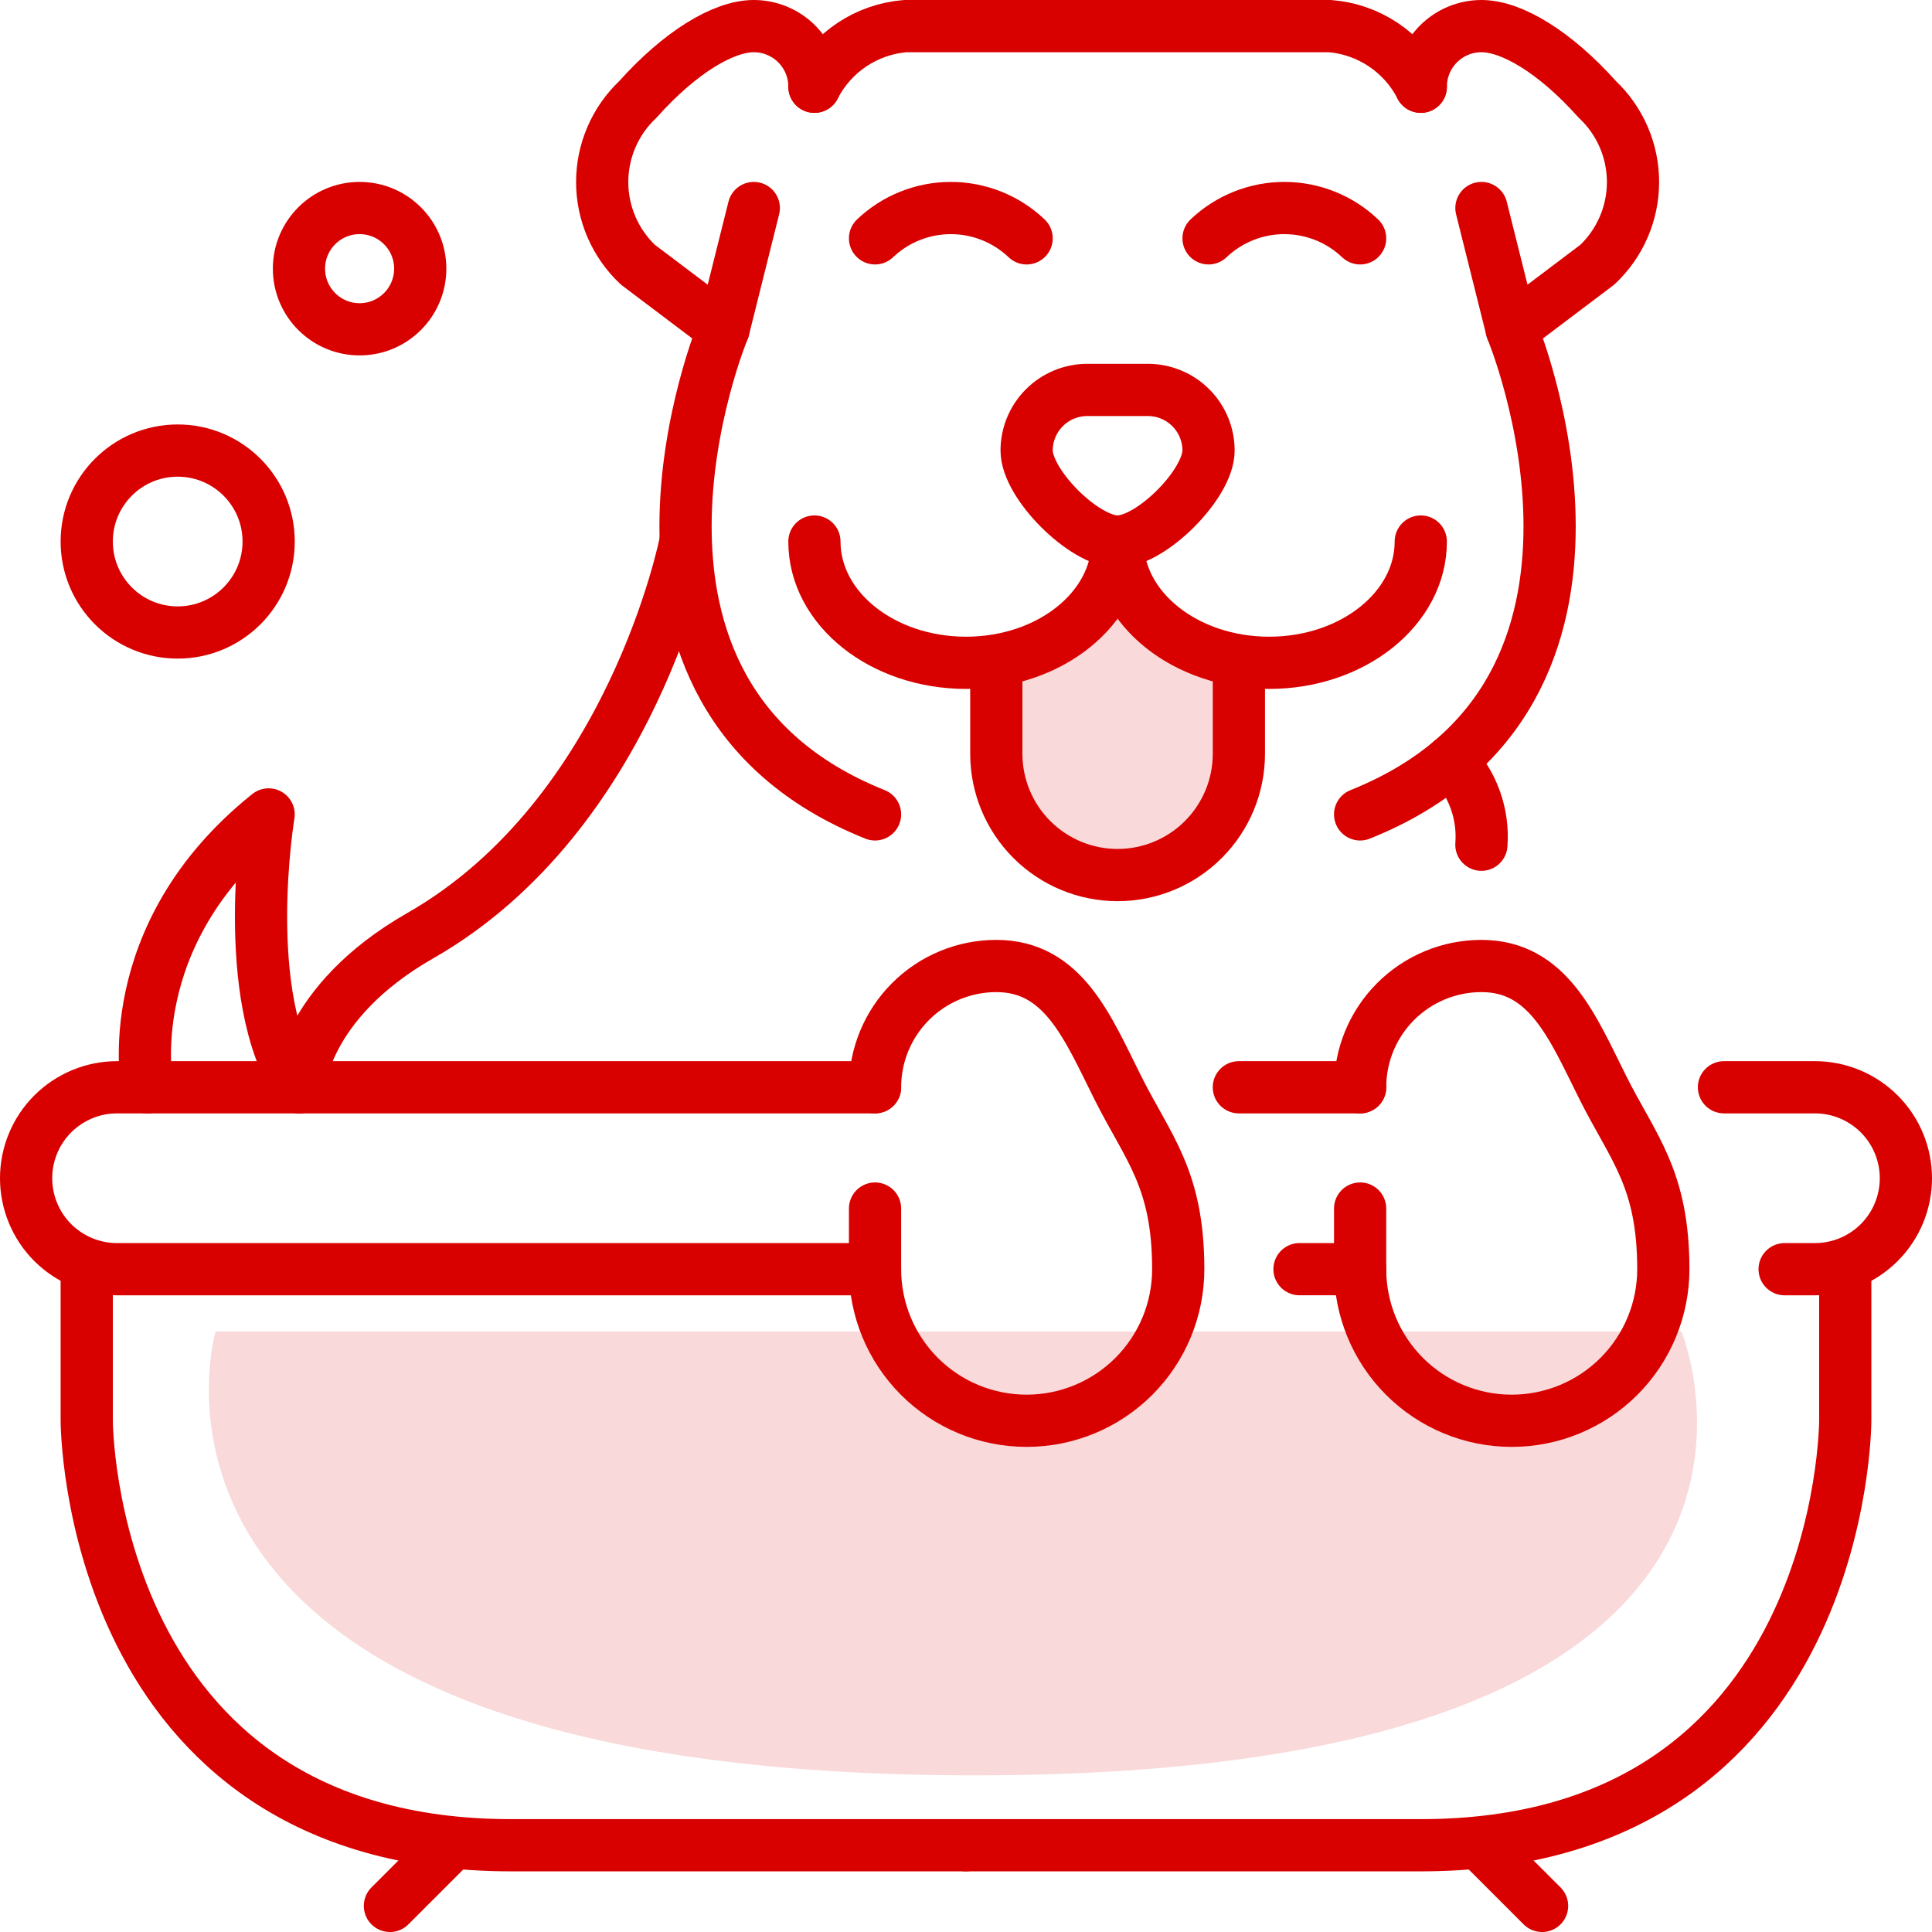 <?xml version="1.0" encoding="UTF-8"?>
<svg xmlns="http://www.w3.org/2000/svg" width="74" height="74" viewBox="0 0 74 74" fill="none">
  <g id="dog bath">
    <path id="Vector 21" d="M42.977 23C40.801 23 39.268 24.182 38.444 26.125C37.56 28.207 37.999 30.252 39.739 31.75C40.755 32.625 41.615 33 42.977 33C44.338 33 45.142 32.442 46.214 31.75C48.152 30.499 48.393 28.207 47.509 26.125C46.685 24.182 45.152 23 42.977 23Z" fill="#F9D9D9"></path>
    <path id="Vector 6" d="M64.403 51H8.259C8.259 51 3.246 68 37.334 68C71.422 68 64.403 51 64.403 51Z" fill="#F9D9D9"></path>
    <path id="Vector" d="M33.516 48.613H4.484C3.56 48.613 2.674 48.246 2.02 47.593C1.367 46.94 1 46.053 1 45.129C1 44.205 1.367 43.319 2.02 42.666C2.674 42.013 3.56 41.645 4.484 41.645H33.516" stroke="#D90000" stroke-width="2" stroke-linecap="round" stroke-linejoin="round"></path>
    <path id="Vector_2" d="M37 70.677H19.58C3.322 70.677 3.322 54.419 3.322 54.419V48.612" stroke="#D90000" stroke-width="2" stroke-linecap="round" stroke-linejoin="round"></path>
    <path id="Vector_3" d="M17.258 70.678L14.935 73" stroke="#D90000" stroke-width="2" stroke-linecap="round" stroke-linejoin="round"></path>
    <path id="Vector_4" d="M68.355 48.613H69.516C70.44 48.613 71.326 48.246 71.98 47.593C72.633 46.94 73 46.053 73 45.129C73 44.205 72.633 43.319 71.98 42.666C71.326 42.013 70.44 41.645 69.516 41.645H66.032" stroke="#D90000" stroke-width="2" stroke-linecap="round" stroke-linejoin="round"></path>
    <path id="Vector_5" d="M37 70.677H54.419C70.677 70.677 70.677 54.419 70.677 54.419V48.612" stroke="#D90000" stroke-width="2" stroke-linecap="round" stroke-linejoin="round"></path>
    <path id="Vector_6" d="M56.742 70.678L59.065 73" stroke="#D90000" stroke-width="2" stroke-linecap="round" stroke-linejoin="round"></path>
    <path id="Vector_7" d="M42.806 20.742C41.523 20.742 39.322 18.541 39.322 17.258C39.322 16.642 39.567 16.051 40.003 15.616C40.438 15.18 41.029 14.936 41.645 14.935H43.967C44.583 14.936 45.174 15.18 45.61 15.616C46.045 16.051 46.29 16.642 46.29 17.258C46.29 18.541 44.089 20.742 42.806 20.742Z" stroke="#D90000" stroke-width="2" stroke-linecap="round" stroke-linejoin="round"></path>
    <path id="Vector_8" d="M42.807 20.742C42.807 23.308 40.208 25.387 37.001 25.387C33.794 25.387 31.194 23.308 31.194 20.742" stroke="#D90000" stroke-width="2" stroke-linecap="round" stroke-linejoin="round"></path>
    <path id="Vector_9" d="M54.419 20.742C54.419 23.308 51.819 25.387 48.612 25.387C45.405 25.387 42.806 23.308 42.806 20.742" stroke="#D90000" stroke-width="2" stroke-linecap="round" stroke-linejoin="round"></path>
    <path id="Vector_10" d="M47.452 25.388V28.872C47.452 30.104 46.962 31.285 46.091 32.156C45.22 33.027 44.038 33.517 42.806 33.517C41.574 33.517 40.393 33.027 39.522 32.156C38.651 31.285 38.161 30.104 38.161 28.872V25.388" stroke="#D90000" stroke-width="2" stroke-linecap="round" stroke-linejoin="round"></path>
    <path id="Vector_11" d="M33.516 9.129C34.298 8.384 35.338 7.968 36.419 7.968C37.5 7.968 38.539 8.384 39.322 9.129" stroke="#D90000" stroke-width="2" stroke-linecap="round" stroke-linejoin="round"></path>
    <path id="Vector_12" d="M46.29 9.129C47.073 8.384 48.112 7.968 49.193 7.968C50.274 7.968 51.314 8.384 52.096 9.129" stroke="#D90000" stroke-width="2" stroke-linecap="round" stroke-linejoin="round"></path>
    <path id="Vector_13" d="M28.872 7.968L27.711 12.613L24.433 10.139C24.002 9.733 23.657 9.242 23.422 8.697C23.187 8.153 23.065 7.566 23.065 6.973C23.065 6.379 23.187 5.792 23.422 5.248C23.657 4.703 24.002 4.212 24.433 3.806C26.052 1.996 27.711 1 28.872 1C29.488 1 30.079 1.245 30.515 1.68C30.95 2.116 31.195 2.707 31.195 3.323" stroke="#D90000" stroke-width="2" stroke-linecap="round" stroke-linejoin="round"></path>
    <path id="Vector_14" d="M56.742 7.968L57.903 12.613L61.18 10.139C61.612 9.733 61.956 9.242 62.192 8.697C62.427 8.153 62.548 7.566 62.548 6.973C62.548 6.379 62.427 5.792 62.192 5.248C61.956 4.703 61.612 4.212 61.18 3.806C59.562 1.996 57.903 1 56.742 1C56.126 1 55.535 1.245 55.099 1.68C54.664 2.116 54.419 2.707 54.419 3.323" stroke="#D90000" stroke-width="2" stroke-linecap="round" stroke-linejoin="round"></path>
    <path id="Vector_15" d="M52.096 41.645C52.096 40.413 52.585 39.232 53.456 38.361C54.327 37.489 55.509 37 56.741 37C59.306 37 60.238 39.35 61.386 41.645C62.547 43.968 63.709 45.129 63.709 48.613C63.709 50.153 63.097 51.63 62.008 52.719C60.919 53.808 59.442 54.419 57.902 54.419C56.362 54.419 54.885 53.808 53.796 52.719C52.707 51.63 52.096 50.153 52.096 48.613V46.29" stroke="#D90000" stroke-width="2" stroke-linecap="round" stroke-linejoin="round"></path>
    <path id="Vector_16" d="M33.516 41.645C33.516 40.413 34.005 39.232 34.876 38.361C35.747 37.489 36.929 37 38.161 37C40.726 37 41.658 39.35 42.806 41.645C43.967 43.968 45.129 45.129 45.129 48.613C45.129 50.153 44.517 51.63 43.428 52.719C42.339 53.808 40.862 54.419 39.322 54.419C37.782 54.419 36.305 53.808 35.216 52.719C34.127 51.63 33.516 50.153 33.516 48.613V46.29" stroke="#D90000" stroke-width="2" stroke-linecap="round" stroke-linejoin="round"></path>
    <path id="Vector_17" d="M47.451 41.645H52.096" stroke="#D90000" stroke-width="2" stroke-linecap="round" stroke-linejoin="round"></path>
    <path id="Vector_18" d="M52.097 48.612H49.774" stroke="#D90000" stroke-width="2" stroke-linecap="round" stroke-linejoin="round"></path>
    <path id="Vector_19" d="M57.902 12.612C57.902 12.612 63.709 26.548 52.096 31.193" stroke="#D90000" stroke-width="2" stroke-linecap="round" stroke-linejoin="round"></path>
    <path id="Vector_20" d="M27.709 12.612C27.709 12.612 21.903 26.548 33.516 31.193" stroke="#D90000" stroke-width="2" stroke-linecap="round" stroke-linejoin="round"></path>
    <path id="Vector_21" d="M55.58 29.145C55.989 29.568 56.304 30.072 56.504 30.626C56.704 31.179 56.785 31.768 56.741 32.355" stroke="#D90000" stroke-width="2" stroke-linecap="round" stroke-linejoin="round"></path>
    <path id="Vector_22" d="M11.451 41.645C11.451 41.645 11.587 38.416 16.096 35.839C24.225 31.194 26.258 20.742 26.258 20.742" stroke="#D90000" stroke-width="2" stroke-linecap="round" stroke-linejoin="round"></path>
    <path id="Vector_23" d="M5.644 41.646C5.644 41.646 4.482 35.84 10.289 31.194C10.289 31.194 9.127 38.162 11.45 41.646" stroke="#D90000" stroke-width="2" stroke-linecap="round" stroke-linejoin="round"></path>
    <path id="Vector_24" d="M6.806 24.226C8.73 24.226 10.29 22.666 10.29 20.742C10.29 18.818 8.73 17.258 6.806 17.258C4.882 17.258 3.322 18.818 3.322 20.742C3.322 22.666 4.882 24.226 6.806 24.226Z" stroke="#D90000" stroke-width="2" stroke-linecap="round" stroke-linejoin="round"></path>
    <path id="Vector_25" d="M13.774 12.613C15.056 12.613 16.096 11.573 16.096 10.29C16.096 9.008 15.056 7.968 13.774 7.968C12.491 7.968 11.451 9.008 11.451 10.29C11.451 11.573 12.491 12.613 13.774 12.613Z" stroke="#D90000" stroke-width="2" stroke-linecap="round" stroke-linejoin="round"></path>
    <path id="Vector_26" d="M54.42 3.323C54.086 2.67 53.59 2.115 52.98 1.708C52.37 1.302 51.667 1.058 50.936 1H34.678C33.948 1.058 33.244 1.302 32.634 1.708C32.024 2.115 31.529 2.67 31.194 3.323" stroke="#D90000" stroke-width="2" stroke-linecap="round" stroke-linejoin="round"></path>
  </g>
</svg>
